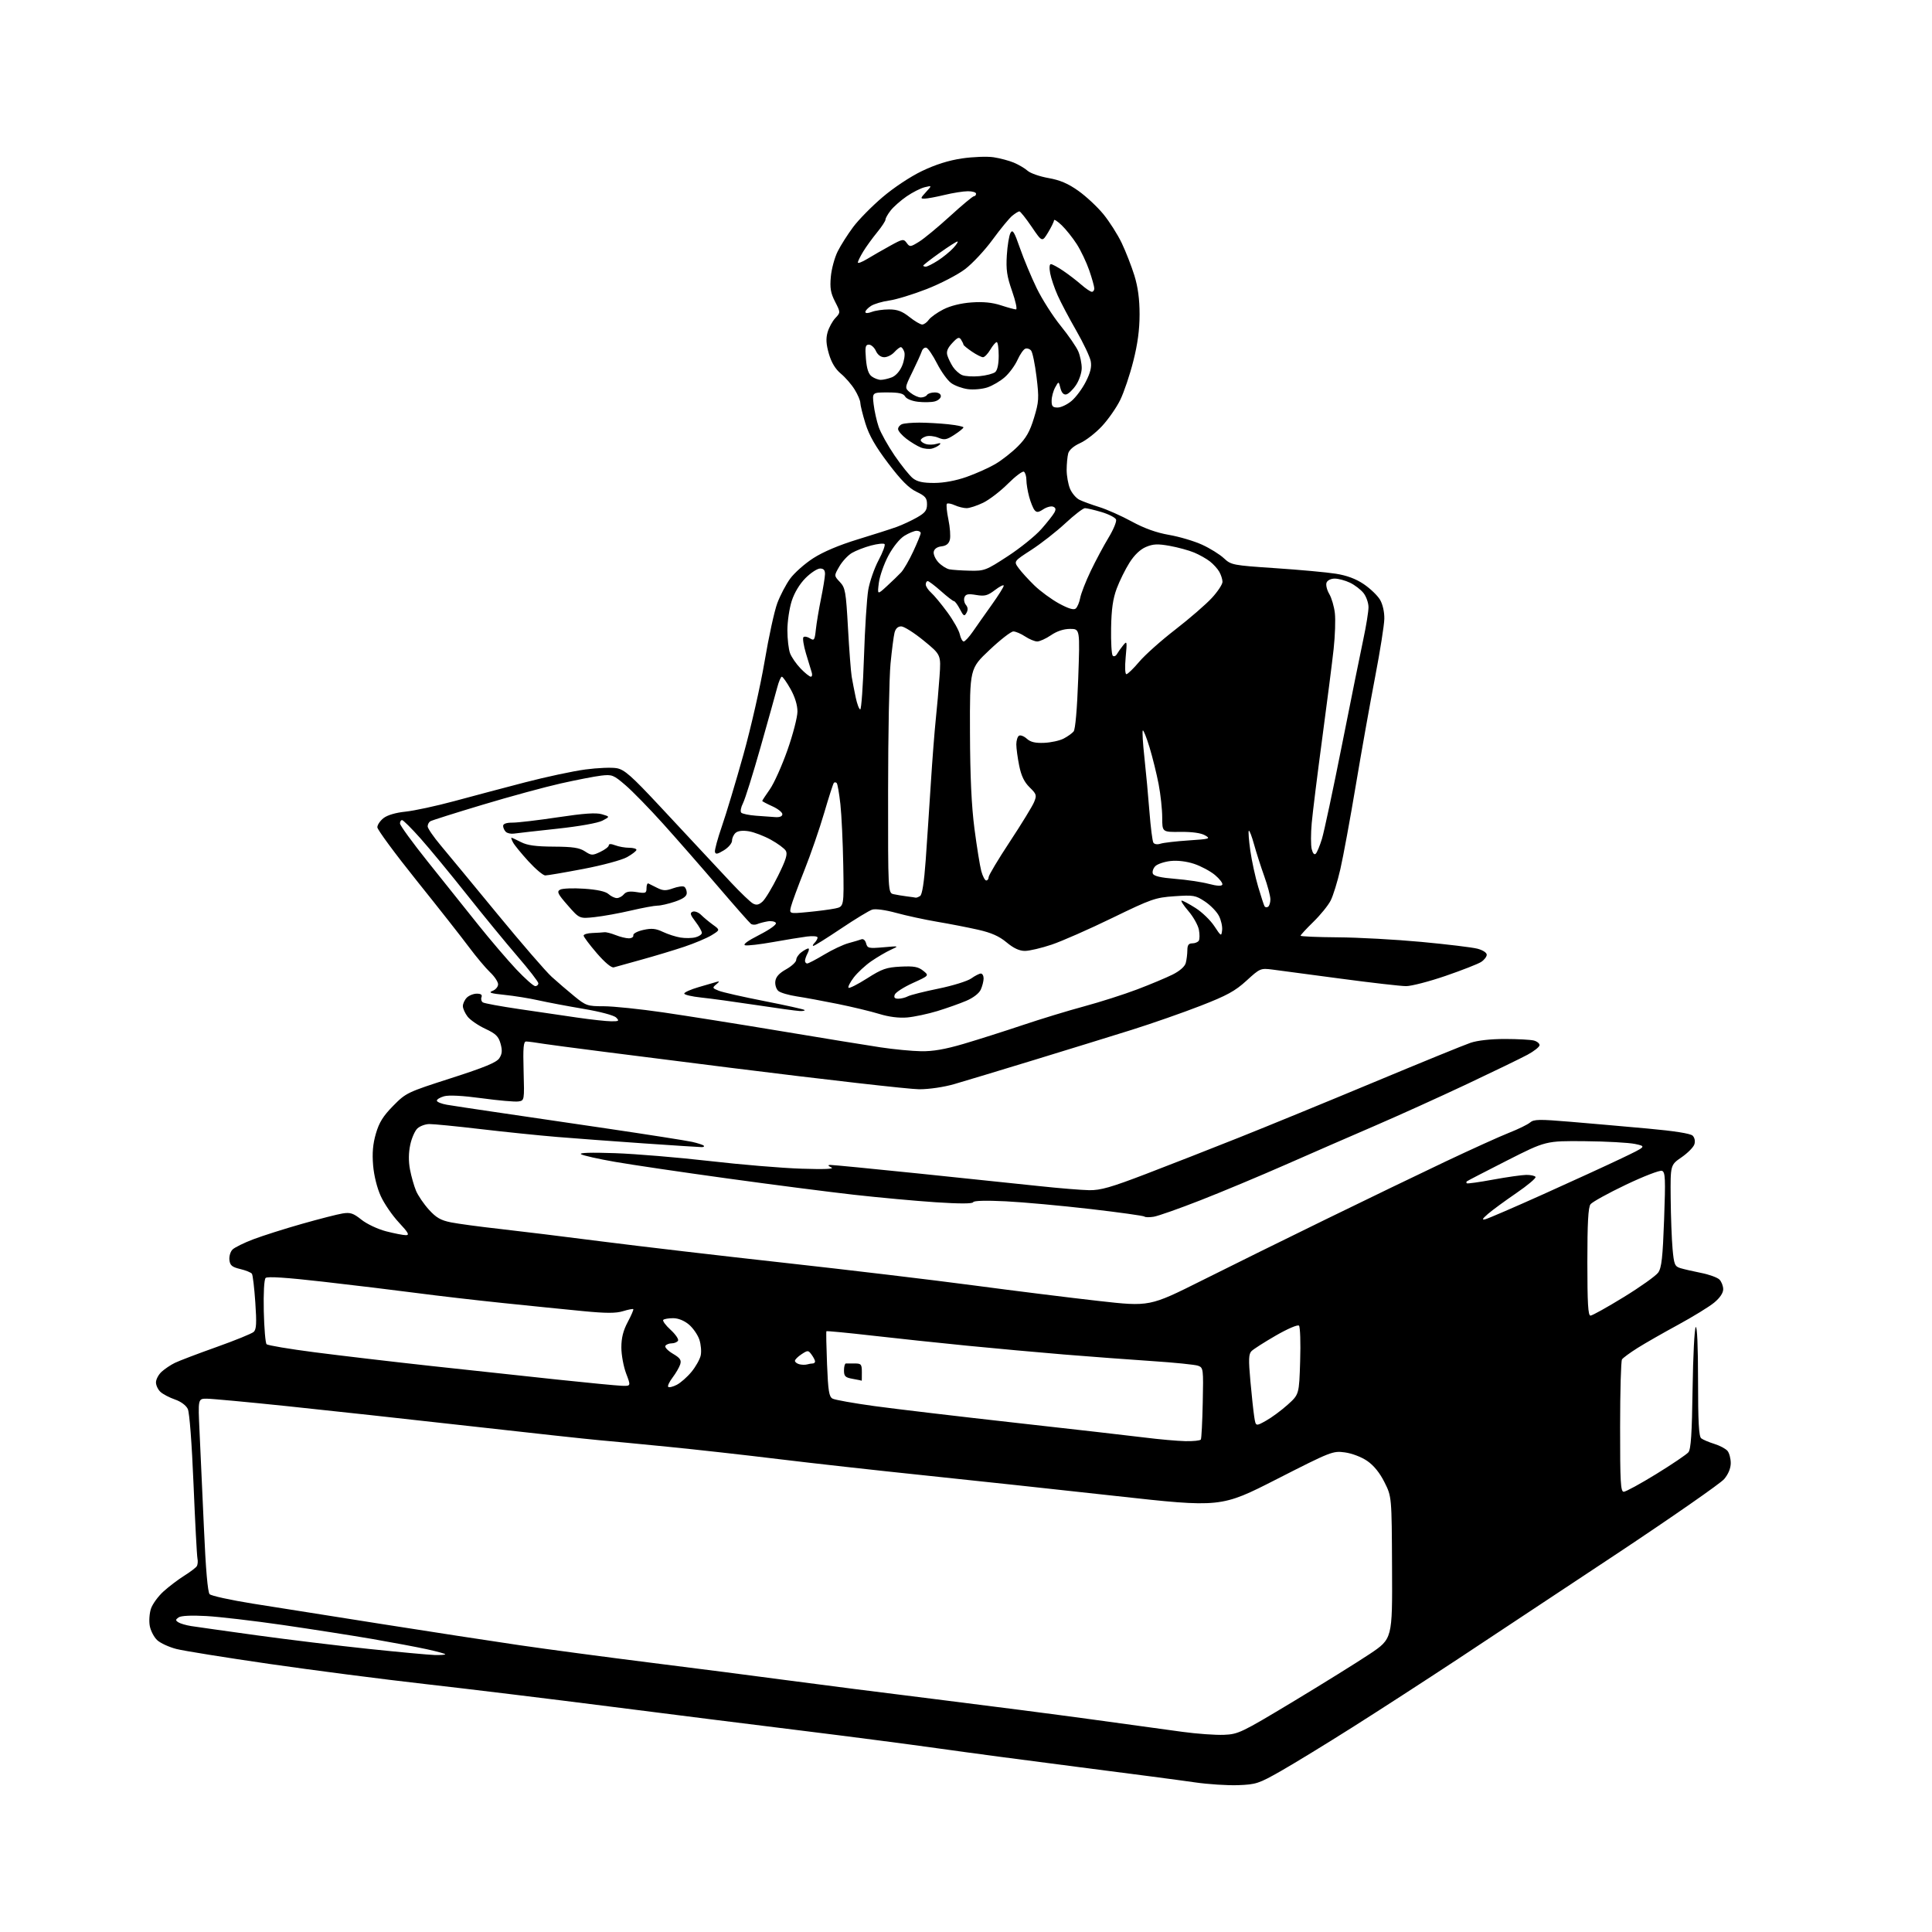 <?xml version="1.0" encoding="UTF-8" standalone="no"?>
<svg 
  version="1.1" 
  xmlns="http://www.w3.org/2000/svg" 
  xmlns:xlink="http://www.w3.org/1999/xlink" 
  xmlns:svg="http://www.w3.org/2000/svg"
  xmlns:rdf="http://www.w3.org/1999/02/22-rdf-syntax-ns#"
  xmlns:cc="http://creativecommons.org/ns#"
  xmlns:dc="http://purl.org/dc/elements/1.1/"
  viewBox="0 0 768 768"
  width="768"
  height="768"
>
<style>svg {background-color: white; }</style>"
<path stroke="none" fill="black" fill-rule="evenodd" d="M492.15,709.63C487.94,709.78 480.23,709.28 475.00,708.52C469.77,707.75 449.30,705.06 429.50,702.53C409.70,700.00 384.27,696.62 373.00,695.02C361.73,693.43 337.43,690.26 319.00,687.99C300.57,685.73 266.15,681.40 242.50,678.38C218.85,675.36 185.83,671.34 169.12,669.45C152.41,667.56 124.51,663.96 107.12,661.44C89.73,658.92 73.08,656.25 70.13,655.50C67.18,654.74 63.74,653.16 62.48,651.98C61.22,650.80 59.90,648.27 59.54,646.35C59.18,644.44 59.39,641.36 60.00,639.50C60.61,637.65 62.87,634.54 65.02,632.60C67.17,630.66 70.86,627.86 73.21,626.39C75.57,624.91 77.82,623.21 78.21,622.61C78.60,622.01 78.73,620.61 78.49,619.51C78.26,618.40 77.56,605.12 76.93,590.00C76.26,573.76 75.33,561.51 74.65,560.09C73.97,558.66 71.89,557.12 69.57,556.33C67.40,555.58 64.82,554.24 63.82,553.33C62.82,552.43 62.00,550.71 62.00,549.52C62.00,548.33 63.01,546.42 64.25,545.29C65.49,544.16 67.85,542.57 69.50,541.77C71.15,540.96 78.58,538.13 86.00,535.49C93.42,532.85 100.11,530.13 100.85,529.45C101.92,528.48 102.06,525.99 101.49,517.74C101.10,511.98 100.49,506.84 100.14,506.34C99.79,505.83 97.70,504.98 95.50,504.46C92.23,503.67 91.44,503.02 91.20,500.88C91.03,499.43 91.58,497.56 92.42,496.72C93.26,495.88 97.00,494.04 100.72,492.63C104.45,491.22 113.12,488.46 120.00,486.51C126.88,484.56 134.15,482.69 136.17,482.37C139.25,481.87 140.44,482.26 143.67,484.84C145.80,486.55 150.14,488.59 153.46,489.46C156.74,490.30 160.29,491.00 161.35,491.00C162.88,491.00 162.31,489.97 158.57,485.97C155.98,483.20 152.74,478.49 151.38,475.51C149.89,472.27 148.66,467.33 148.32,463.24C147.91,458.35 148.22,454.75 149.42,450.63C150.71,446.19 152.30,443.64 156.30,439.58C161.40,434.41 161.86,434.19 179.26,428.60C192.68,424.29 197.38,422.34 198.49,420.66C199.61,418.94 199.73,417.59 198.98,414.88C198.17,411.97 197.10,410.92 192.90,408.95C190.10,407.64 186.95,405.48 185.90,404.15C184.86,402.82 184.00,400.92 184.00,399.94C184.00,398.95 184.71,397.44 185.57,396.57C186.44,395.71 188.22,395.00 189.54,395.00C191.18,395.00 191.77,395.44 191.40,396.40C191.11,397.17 191.36,398.11 191.97,398.48C192.58,398.86 199.03,400.04 206.29,401.11C213.56,402.18 224.00,403.71 229.50,404.51C235.00,405.31 241.06,405.97 242.96,405.98C246.06,406.00 246.27,405.84 244.91,404.48C244.03,403.60 238.54,402.14 231.94,401.03C225.65,399.97 217.57,398.44 214.00,397.64C210.43,396.84 204.35,395.86 200.50,395.47C195.07,394.92 194.01,394.57 195.75,393.91C196.99,393.45 198.00,392.26 198.00,391.28C198.00,390.30 196.57,388.14 194.82,386.50C193.08,384.85 189.30,380.35 186.43,376.50C183.57,372.65 174.20,360.74 165.61,350.03C157.02,339.32 150.00,329.79 150.00,328.85C150.00,327.91 151.10,326.28 152.45,325.22C153.97,324.02 157.31,323.04 161.20,322.64C164.67,322.28 173.35,320.41 180.50,318.48C187.65,316.54 200.32,313.18 208.66,311.01C217.00,308.84 227.81,306.53 232.69,305.88C237.58,305.23 243.20,305.00 245.20,305.38C248.23,305.95 251.01,308.40 262.10,320.28C269.40,328.10 277.26,336.52 279.56,339.00C281.86,341.48 286.84,346.81 290.62,350.84C294.41,354.88 298.32,358.63 299.33,359.17C300.70,359.91 301.67,359.70 303.13,358.38C304.22,357.40 306.97,352.83 309.25,348.23C312.45,341.77 313.16,339.47 312.36,338.18C311.80,337.25 309.12,335.28 306.42,333.80C303.71,332.31 299.80,330.81 297.72,330.46C295.32,330.05 293.39,330.26 292.47,331.03C291.66,331.70 291.00,333.10 291.00,334.14C291.00,335.20 289.57,336.90 287.75,338.01C285.21,339.56 284.43,339.70 284.20,338.63C284.04,337.88 285.29,333.28 286.98,328.40C288.67,323.53 292.51,310.75 295.51,300.02C298.51,289.28 302.31,272.58 303.94,262.91C305.57,253.23 307.84,242.82 308.99,239.76C310.13,236.71 312.42,232.34 314.07,230.06C315.73,227.77 319.85,224.11 323.24,221.92C327.19,219.37 333.54,216.68 340.95,214.42C347.30,212.49 354.30,210.24 356.50,209.44C358.70,208.64 362.30,206.96 364.50,205.71C367.76,203.86 368.50,202.89 368.50,200.47C368.50,197.97 367.84,197.18 364.31,195.49C361.26,194.02 358.20,190.94 353.08,184.18C347.98,177.44 345.49,173.08 344.02,168.34C342.91,164.74 342.00,161.05 341.99,160.14C341.99,159.24 340.98,156.86 339.74,154.86C338.51,152.86 336.04,150.01 334.25,148.53C332.07,146.71 330.51,144.13 329.50,140.66C328.40,136.85 328.26,134.59 328.98,132.08C329.51,130.21 330.90,127.67 332.05,126.45C334.15,124.21 334.15,124.21 331.95,119.91C330.19,116.46 329.86,114.49 330.27,109.98C330.55,106.89 331.78,102.36 333.00,99.93C334.22,97.49 336.99,93.14 339.14,90.26C341.29,87.37 346.53,82.04 350.78,78.42C355.25,74.60 361.87,70.21 366.50,67.99C371.86,65.42 377.11,63.76 382.40,62.98C386.74,62.34 392.37,62.13 394.90,62.50C397.43,62.88 401.07,63.84 402.99,64.64C404.90,65.44 407.38,66.90 408.49,67.88C409.59,68.87 413.33,70.17 416.79,70.78C421.37,71.59 424.58,72.96 428.66,75.86C431.74,78.04 436.21,82.21 438.60,85.13C440.99,88.04 444.28,93.21 445.90,96.60C447.52,100.00 449.78,105.80 450.93,109.49C452.36,114.13 453.00,118.93 453.00,124.98C453.00,131.04 452.23,136.79 450.49,143.62C449.12,149.05 446.78,155.97 445.30,159.00C443.82,162.03 440.56,166.71 438.05,169.40C435.55,172.10 431.64,175.13 429.37,176.14C426.83,177.28 425.00,178.86 424.63,180.24C424.30,181.49 424.02,184.43 424.01,186.78C424.01,189.14 424.61,192.51 425.35,194.28C426.09,196.05 427.77,198.03 429.10,198.68C430.42,199.33 433.98,200.63 437.00,201.57C440.02,202.51 445.83,205.09 449.89,207.31C454.88,210.03 459.70,211.76 464.72,212.63C468.81,213.34 474.71,215.09 477.83,216.52C480.95,217.94 484.85,220.36 486.50,221.90C489.42,224.61 489.97,224.71 507.00,225.86C516.62,226.50 527.42,227.49 531.00,228.06C535.42,228.76 538.98,230.09 542.14,232.22C544.69,233.95 547.59,236.73 548.58,238.40C549.65,240.21 550.34,243.28 550.29,245.97C550.25,248.46 548.61,258.82 546.65,269.00C544.69,279.18 541.24,298.52 538.98,312.00C536.73,325.48 533.95,340.55 532.81,345.50C531.68,350.45 529.94,356.07 528.95,358.00C527.97,359.93 524.88,363.73 522.08,366.46C519.29,369.19 517.00,371.67 517.00,371.96C517.01,372.26 523.64,372.54 531.75,372.60C539.86,372.65 554.83,373.47 565.00,374.42C575.17,375.37 585.19,376.58 587.25,377.11C589.40,377.66 591.00,378.69 591.00,379.52C591.00,380.31 589.99,381.61 588.75,382.41C587.51,383.20 581.16,385.69 574.64,387.93C568.12,390.17 561.05,392.00 558.94,392.00C556.83,392.00 545.07,390.65 532.80,389.01C520.54,387.36 508.36,385.74 505.74,385.41C501.11,384.83 500.84,384.94 495.49,389.84C490.97,393.97 487.71,395.75 477.24,399.82C470.23,402.55 457.98,406.83 450.00,409.34C442.02,411.84 424.48,417.26 411.00,421.38C397.52,425.50 383.30,429.80 379.39,430.93C375.26,432.13 369.40,433.00 365.39,433.00C361.60,433.00 327.90,429.17 290.51,424.48C253.11,419.80 219.81,415.53 216.51,414.99C213.20,414.45 209.90,414.01 209.16,414.01C208.09,414.00 207.88,416.42 208.14,425.75C208.47,437.50 208.47,437.50 206.00,437.85C204.64,438.04 198.12,437.47 191.52,436.57C183.85,435.53 178.41,435.25 176.50,435.79C174.85,436.26 173.57,437.06 173.66,437.57C173.75,438.08 175.55,438.80 177.66,439.16C179.77,439.52 188.03,440.77 196.00,441.94C203.97,443.10 224.13,446.07 240.79,448.53C257.45,450.99 272.89,453.42 275.12,453.91C277.34,454.41 279.42,455.09 279.74,455.41C280.07,455.74 279.70,456.00 278.92,456.00C278.14,456.00 267.82,455.33 256.00,454.52C244.18,453.70 228.65,452.55 221.50,451.96C214.35,451.37 200.62,449.96 191.00,448.83C181.38,447.70 172.22,446.80 170.65,446.83C169.08,446.85 166.97,447.62 165.96,448.54C164.95,449.45 163.65,452.39 163.08,455.06C162.40,458.25 162.36,461.64 162.98,464.91C163.50,467.65 164.58,471.44 165.37,473.33C166.16,475.23 168.45,478.60 170.47,480.83C173.38,484.05 175.19,485.10 179.31,485.92C182.17,486.48 190.80,487.65 198.50,488.50C206.20,489.36 224.65,491.62 239.50,493.53C254.35,495.43 286.98,499.25 312.00,502.01C337.02,504.78 370.77,508.80 387.00,510.96C403.23,513.12 425.61,515.90 436.74,517.15C456.97,519.42 456.97,519.42 477.74,509.03C489.16,503.31 511.32,492.37 527.00,484.72C542.67,477.06 564.00,466.77 574.38,461.84C584.77,456.92 596.24,451.72 599.88,450.29C603.52,448.86 607.28,447.02 608.23,446.21C609.73,444.92 611.86,444.88 624.23,445.92C632.08,446.58 645.92,447.79 655.00,448.62C665.61,449.58 671.98,450.59 672.85,451.44C673.66,452.24 673.94,453.62 673.54,454.89C673.17,456.05 670.87,458.37 668.43,460.05C664.00,463.10 664.00,463.10 664.12,476.30C664.19,483.56 664.53,492.61 664.87,496.42C665.44,502.68 665.74,503.42 668.00,504.11C669.38,504.53 673.09,505.38 676.25,506.01C679.41,506.63 682.67,507.82 683.50,508.64C684.32,509.47 685.00,511.20 685.00,512.50C685.00,513.99 683.67,515.95 681.40,517.82C679.42,519.46 673.00,523.39 667.15,526.58C661.29,529.76 654.02,533.91 651.00,535.81C647.98,537.71 645.17,539.77 644.77,540.38C644.36,541.00 644.02,553.09 644.02,567.25C644.00,589.13 644.22,593.00 645.46,593.00C646.26,593.00 652.07,589.83 658.38,585.95C664.68,582.07 670.44,578.18 671.17,577.30C672.17,576.09 672.58,569.87 672.83,552.10C673.01,539.12 673.58,528.07 674.08,527.55C674.64,526.97 675.00,535.24 675.00,548.68C675.00,565.14 675.32,571.01 676.25,571.75C676.94,572.29 679.30,573.30 681.50,573.98C683.70,574.66 686.06,575.93 686.75,576.80C687.44,577.67 688.00,579.84 688.00,581.61C688.00,583.64 687.03,586.00 685.39,587.95C683.96,589.65 664.72,603.04 642.64,617.70C620.56,632.35 592.15,651.17 579.50,659.51C566.85,667.85 547.95,680.09 537.50,686.69C527.05,693.30 514.29,701.10 509.15,704.02C500.38,709.01 499.31,709.36 492.15,709.63zM486.50,689.62C492.25,689.38 493.40,688.83 513.96,676.46C525.76,669.35 539.48,660.82 544.46,657.50C553.50,651.45 553.50,651.45 553.36,623.20C553.23,594.95 553.23,594.95 550.36,589.23C548.49,585.48 546.11,582.55 543.50,580.75C541.20,579.17 537.42,577.73 534.60,577.35C529.83,576.70 529.13,576.98 507.52,587.99C485.33,599.30 485.33,599.30 443.42,594.66C420.36,592.11 386.20,588.43 367.50,586.48C348.80,584.54 322.70,581.63 309.50,580.02C296.30,578.40 276.50,576.20 265.50,575.11C254.50,574.02 242.12,572.83 238.00,572.48C233.88,572.12 210.70,569.60 186.50,566.87C162.30,564.15 129.71,560.59 114.07,558.96C98.43,557.33 84.07,556.00 82.17,556.00C78.70,556.00 78.70,556.00 79.33,569.25C79.68,576.54 80.46,593.75 81.07,607.50C81.78,623.83 82.57,632.92 83.33,633.71C83.97,634.37 91.70,636.06 100.50,637.47C109.30,638.87 132.25,642.50 151.50,645.54C170.75,648.58 195.50,652.38 206.50,653.99C217.50,655.60 241.12,658.75 259.00,660.99C276.88,663.22 301.40,666.38 313.50,668.01C325.60,669.63 351.93,672.99 372.00,675.47C392.07,677.96 419.98,681.56 434.00,683.49C448.02,685.42 464.23,687.64 470.00,688.43C475.77,689.22 483.20,689.75 486.50,689.62zM172.75,657.89C175.09,657.95 177.00,657.82 177.00,657.60C177.00,657.38 173.74,656.49 169.75,655.61C165.76,654.74 155.97,652.90 148.00,651.52C140.03,650.15 124.05,647.65 112.50,645.97C100.95,644.30 87.22,642.69 82.00,642.40C76.04,642.07 71.94,642.27 71.00,642.94C69.73,643.83 69.72,644.14 70.89,644.89C71.65,645.39 73.93,646.05 75.94,646.38C77.96,646.70 89.71,648.35 102.06,650.06C114.40,651.76 134.40,654.19 146.50,655.46C158.60,656.73 170.41,657.82 172.75,657.89zM471.19,572.88C474.32,572.95 477.09,572.66 477.35,572.24C477.61,571.83 477.95,565.23 478.11,557.59C478.40,544.19 478.34,543.67 476.28,542.91C475.11,542.47 466.80,541.63 457.82,541.04C448.85,540.44 433.18,539.27 423.00,538.44C412.82,537.60 395.50,536.03 384.50,534.94C373.50,533.85 356.46,532.05 346.64,530.92C336.82,529.80 328.66,529.02 328.51,529.19C328.37,529.36 328.48,535.25 328.76,542.29C329.19,552.95 329.55,555.23 330.97,555.98C331.90,556.48 339.38,557.81 347.58,558.94C355.79,560.06 380.95,563.04 403.50,565.56C426.05,568.07 449.23,570.72 455.00,571.44C460.77,572.17 468.06,572.81 471.19,572.88zM503.25,564.76C505.49,563.52 509.36,560.65 511.87,558.40C516.42,554.30 516.42,554.30 516.83,541.07C517.06,533.79 516.85,527.45 516.37,526.97C515.88,526.48 511.91,528.17 507.20,530.88C502.64,533.51 498.27,536.30 497.50,537.08C496.35,538.25 496.27,540.38 497.05,549.00C497.57,554.77 498.26,561.19 498.59,563.26C499.18,567.03 499.18,567.03 503.25,564.76zM269.04,550.48C270.57,549.69 273.19,547.38 274.87,545.34C276.55,543.31 278.20,540.37 278.54,538.82C278.88,537.27 278.64,534.45 278.01,532.54C277.38,530.63 275.51,527.93 273.86,526.53C271.98,524.96 269.62,524.00 267.59,524.00C265.80,524.00 264.03,524.30 263.66,524.67C263.29,525.04 264.60,526.83 266.58,528.63C268.55,530.44 269.88,532.39 269.52,532.96C269.17,533.53 268.04,534.00 267.00,534.00C265.96,534.00 264.84,534.45 264.50,535.00C264.16,535.55 265.50,536.95 267.47,538.12C270.37,539.83 270.93,540.64 270.39,542.37C270.02,543.54 268.65,545.89 267.36,547.59C266.07,549.29 265.29,550.96 265.63,551.30C265.97,551.64 267.51,551.27 269.04,550.48zM247.15,550.87C250.81,551.00 250.81,551.00 248.90,545.99C247.86,543.23 247.00,538.58 247.00,535.64C247.00,531.84 247.73,528.92 249.54,525.52C250.94,522.89 251.93,520.59 251.74,520.41C251.55,520.22 249.71,520.58 247.65,521.21C244.82,522.08 240.93,522.08 231.70,521.18C224.99,520.54 210.72,519.09 200.00,517.98C189.28,516.87 173.75,515.07 165.50,513.98C157.25,512.90 140.62,510.88 128.55,509.51C113.82,507.83 106.26,507.34 105.59,508.01C104.99,508.61 104.70,513.99 104.86,521.26C105.02,527.99 105.51,533.88 105.97,534.34C106.42,534.81 115.05,536.26 125.14,537.56C135.24,538.87 156.10,541.32 171.50,543.01C186.90,544.69 209.40,547.12 221.50,548.40C233.60,549.69 245.14,550.79 247.15,550.87zM342.55,548.87C342.52,548.80 340.93,548.46 339.00,548.12C336.00,547.59 335.50,547.11 335.50,544.75C335.50,543.24 335.84,542.00 336.25,542.00C336.66,542.00 338.26,542.00 339.80,542.00C342.33,542.00 342.60,542.33 342.60,545.50C342.60,547.42 342.58,548.94 342.55,548.87zM320.83,542.38C321.56,542.17 322.58,542.00 323.08,542.00C323.59,542.00 324.00,541.64 324.00,541.19C324.00,540.75 323.38,539.53 322.62,538.50C321.31,536.70 321.12,536.69 318.62,538.33C317.18,539.27 316.00,540.45 316.00,540.95C316.00,541.45 316.79,542.06 317.75,542.31C318.71,542.56 320.10,542.59 320.83,542.38zM632.25,522.98C632.94,522.97 638.90,519.65 645.49,515.60C652.09,511.55 658.24,507.17 659.16,505.87C660.51,503.95 660.96,499.91 661.51,484.75C662.10,468.46 661.99,465.93 660.66,465.42C659.82,465.10 653.37,467.59 646.32,470.95C639.27,474.31 632.94,477.81 632.25,478.72C631.34,479.93 631.00,486.20 631.00,501.69C631.00,518.08 631.29,523.00 632.25,522.98zM590.50,484.65C591.60,484.38 601.95,479.91 613.50,474.72C625.05,469.53 639.00,463.13 644.50,460.50C654.50,455.71 654.50,455.71 650.00,454.75C647.52,454.22 638.52,453.72 630.00,453.64C614.50,453.50 614.50,453.50 599.00,461.36C590.48,465.69 583.31,469.40 583.08,469.61C582.85,469.83 582.85,470.17 583.08,470.38C583.31,470.59 588.00,469.94 593.50,468.92C599.00,467.91 604.94,467.07 606.69,467.04C608.45,467.02 610.12,467.38 610.40,467.84C610.69,468.31 607.23,471.22 602.71,474.31C598.20,477.40 593.15,481.10 591.50,482.54C589.17,484.56 588.95,485.04 590.50,484.65zM458.63,483.67C456.91,483.95 455.25,483.92 454.93,483.60C454.62,483.29 444.95,481.94 433.43,480.60C421.92,479.27 406.81,477.89 399.85,477.54C391.91,477.15 387.07,477.28 386.85,477.89C386.62,478.53 381.43,478.54 372.00,477.92C364.02,477.39 349.40,476.05 339.50,474.94C329.60,473.83 306.88,470.90 289.00,468.43C271.12,465.97 251.10,463.01 244.50,461.86C237.90,460.72 231.82,459.35 231.00,458.83C230.04,458.22 234.85,458.07 244.50,458.40C252.75,458.69 269.62,460.10 282.00,461.52C294.38,462.95 310.80,464.32 318.50,464.57C327.68,464.87 331.81,464.70 330.50,464.08C329.13,463.44 328.98,463.12 330.00,463.07C330.82,463.04 346.57,464.57 365.00,466.47C383.43,468.38 405.02,470.63 413.00,471.48C420.98,472.34 429.98,473.07 433.00,473.12C437.48,473.18 441.66,471.99 455.50,466.69C464.85,463.11 481.50,456.60 492.50,452.21C503.50,447.83 527.70,437.90 546.27,430.15C564.85,422.40 582.07,415.37 584.56,414.53C587.34,413.59 592.60,413.01 598.28,413.01C603.35,413.02 608.51,413.30 609.75,413.63C610.99,413.96 612.00,414.78 612.00,415.46C612.00,416.13 609.86,417.84 607.25,419.25C604.64,420.66 593.73,425.95 583.00,431.01C572.27,436.06 555.85,443.50 546.50,447.53C537.15,451.56 521.17,458.52 511.00,463.00C500.82,467.48 485.58,473.85 477.13,477.15C468.68,480.46 460.35,483.39 458.63,483.67zM366.10,417.88C370.81,417.97 375.69,417.12 383.10,414.94C388.82,413.25 399.35,409.90 406.50,407.50C413.65,405.09 424.68,401.73 431.00,400.03C437.32,398.32 446.77,395.31 452.00,393.32C457.23,391.34 463.58,388.67 466.12,387.41C468.99,385.97 470.98,384.22 471.36,382.80C471.70,381.53 471.98,379.26 471.99,377.75C472.00,375.70 472.49,375.00 473.94,375.00C475.01,375.00 476.18,374.52 476.54,373.94C476.90,373.35 476.92,371.40 476.58,369.60C476.25,367.80 474.37,364.45 472.41,362.16C470.45,359.87 469.24,358.00 469.73,358.00C470.21,358.00 472.70,359.33 475.25,360.95C477.81,362.57 481.16,365.80 482.70,368.14C485.42,372.26 485.51,372.31 485.81,369.76C485.98,368.32 485.41,365.75 484.53,364.06C483.66,362.37 481.15,359.80 478.96,358.35C475.24,355.89 474.43,355.75 466.86,356.27C459.25,356.79 457.72,357.33 442.12,364.91C432.98,369.36 422.16,374.12 418.07,375.50C413.99,376.87 409.20,378.00 407.42,378.00C405.21,378.00 402.91,376.93 400.14,374.62C397.21,372.17 394.10,370.78 388.80,369.58C384.78,368.67 377.45,367.24 372.50,366.41C367.55,365.57 360.23,363.98 356.22,362.88C351.99,361.72 348.02,361.18 346.72,361.59C345.50,361.97 339.90,365.38 334.28,369.15C328.66,372.92 323.74,376.00 323.33,376.00C322.93,376.00 323.14,375.46 323.80,374.80C324.46,374.14 325.00,373.18 325.00,372.67C325.00,372.16 323.10,371.99 320.75,372.29C318.41,372.59 312.34,373.58 307.26,374.49C302.17,375.40 297.22,375.98 296.26,375.77C295.12,375.52 297.09,374.06 301.79,371.66C306.07,369.47 308.81,367.50 308.42,366.87C308.06,366.29 306.58,366.01 305.13,366.26C303.68,366.51 301.82,367.00 301.00,367.35C300.18,367.70 299.05,367.65 298.50,367.24C297.95,366.83 292.10,360.20 285.51,352.50C278.92,344.80 269.08,333.55 263.63,327.50C258.19,321.45 251.45,314.54 248.65,312.14C243.87,308.03 243.29,307.81 238.96,308.32C236.42,308.62 229.20,310.02 222.92,311.43C216.64,312.84 202.63,316.65 191.80,319.91C180.96,323.16 171.63,326.11 171.05,326.47C170.47,326.83 170.00,327.74 170.00,328.51C170.00,329.27 172.36,332.71 175.25,336.14C178.14,339.58 188.29,351.87 197.81,363.45C207.33,375.03 217.00,386.21 219.31,388.30C221.61,390.39 225.68,393.88 228.34,396.05C232.92,399.79 233.54,400.00 240.00,400.00C243.75,400.00 254.39,401.10 263.66,402.45C272.92,403.80 294.00,407.15 310.50,409.90C327.00,412.65 344.77,415.55 350.00,416.33C355.23,417.12 362.47,417.82 366.10,417.88zM360.63,404.46C357.32,404.74 353.37,404.24 349.50,403.05C346.20,402.04 338.77,400.25 333.00,399.08C327.23,397.91 319.90,396.56 316.73,396.08C313.56,395.60 310.27,394.64 309.43,393.94C308.59,393.24 308.03,391.52 308.20,390.11C308.41,388.32 309.70,386.88 312.50,385.31C314.70,384.08 316.51,382.39 316.51,381.57C316.52,380.74 317.42,379.39 318.51,378.57C319.61,377.74 320.85,377.05 321.29,377.03C321.72,377.01 321.60,377.87 321.04,378.93C320.47,380.00 320.00,381.35 320.00,381.93C320.00,382.52 320.40,383.00 320.88,383.00C321.36,383.00 324.39,381.41 327.61,379.48C330.83,377.54 335.18,375.49 337.29,374.92C339.40,374.35 341.71,373.66 342.43,373.39C343.18,373.10 343.97,373.79 344.29,375.00C344.80,376.95 345.33,377.07 351.17,376.56C357.50,376.00 357.50,376.00 354.07,377.57C352.18,378.44 348.71,380.48 346.35,382.10C343.99,383.73 340.86,386.63 339.39,388.55C337.92,390.48 336.99,392.32 337.31,392.65C337.64,392.97 340.96,391.29 344.70,388.91C350.62,385.14 352.34,384.54 358.00,384.25C363.26,383.99 364.97,384.29 366.95,385.86C369.39,387.80 369.39,387.80 362.85,390.77C359.26,392.40 356.04,394.47 355.69,395.37C355.24,396.55 355.63,397.00 357.10,397.00C358.22,397.00 359.93,396.57 360.90,396.05C361.88,395.53 367.32,394.16 373.01,393.00C378.69,391.84 384.57,390.02 386.08,388.95C387.58,387.88 389.30,387.00 389.90,387.00C390.51,387.00 391.00,387.88 391.00,388.95C391.00,390.03 390.49,392.02 389.87,393.39C389.20,394.87 386.88,396.66 384.12,397.83C381.58,398.92 376.41,400.75 372.63,401.91C368.84,403.06 363.44,404.21 360.63,404.46zM317.92,401.90C316.59,401.84 308.75,400.77 300.50,399.51C292.25,398.26 282.46,396.92 278.75,396.54C275.04,396.15 272.00,395.44 272.00,394.95C272.00,394.46 274.59,393.31 277.75,392.39C280.91,391.48 284.18,390.53 285.00,390.28C286.09,389.96 286.01,390.24 284.73,391.29C283.08,392.65 283.14,392.81 285.73,393.84C287.26,394.45 295.43,396.30 303.91,397.96C312.38,399.62 319.54,401.21 319.82,401.49C320.10,401.77 319.25,401.95 317.92,401.90zM212.76,392.00C213.44,392.00 214.00,391.50 214.00,390.88C214.00,390.26 210.26,385.43 205.68,380.13C201.11,374.83 192.02,363.75 185.48,355.50C178.94,347.25 170.68,337.24 167.12,333.25C163.57,329.26 160.29,326.00 159.83,326.00C159.37,326.00 159.00,326.61 159.00,327.35C159.00,328.10 163.99,334.96 170.10,342.60C176.20,350.25 185.19,361.48 190.06,367.57C194.93,373.66 201.76,381.64 205.22,385.32C208.69,388.99 212.08,392.00 212.76,392.00zM243.99,384.54C243.07,384.81 240.46,382.63 237.24,378.91C234.36,375.56 232.00,372.42 232.00,371.91C232.00,371.41 233.57,370.94 235.50,370.88C237.43,370.81 239.56,370.67 240.25,370.58C240.94,370.49 242.95,371.00 244.72,371.71C246.49,372.42 248.85,373.00 249.97,373.00C251.09,373.00 251.89,372.46 251.75,371.80C251.61,371.13 253.34,370.20 255.71,369.67C259.04,368.93 260.67,369.09 263.51,370.44C265.49,371.38 268.63,372.39 270.50,372.69C272.36,373.00 275.04,372.96 276.45,372.60C277.85,372.25 279.00,371.45 279.00,370.83C279.00,370.20 277.85,368.18 276.44,366.34C274.36,363.61 274.16,362.88 275.36,362.41C276.18,362.10 277.67,362.67 278.68,363.67C279.69,364.68 281.81,366.44 283.39,367.59C286.27,369.67 286.27,369.67 282.88,371.76C281.02,372.90 276.12,374.97 272.00,376.35C267.88,377.73 260.23,380.04 255.00,381.48C249.78,382.92 244.82,384.30 243.99,384.54zM236.42,364.56C230.35,365.22 230.35,365.22 225.69,359.89C221.69,355.33 221.26,354.43 222.66,353.65C223.56,353.15 227.86,352.98 232.22,353.28C237.43,353.63 240.75,354.37 241.90,355.41C242.87,356.28 244.35,357.00 245.21,357.00C246.06,357.00 247.31,356.33 247.99,355.51C248.89,354.42 250.30,354.18 253.12,354.63C256.64,355.20 257.00,355.05 257.00,353.04C257.00,351.83 257.34,351.00 257.75,351.20C258.16,351.40 259.76,352.19 261.30,352.97C263.60,354.11 264.72,354.14 267.54,353.12C269.44,352.44 271.44,352.15 271.99,352.50C272.55,352.84 273.00,353.95 273.00,354.97C273.00,356.27 271.63,357.28 268.32,358.41C265.75,359.28 262.63,360.00 261.40,360.00C260.17,360.00 255.41,360.88 250.83,361.95C246.25,363.02 239.77,364.20 236.42,364.56zM321.11,362.56C325.17,362.18 330.07,361.53 332.00,361.13C335.50,360.39 335.50,360.39 335.21,343.95C335.05,334.90 334.54,323.98 334.07,319.69C333.59,315.39 332.94,311.60 332.60,311.27C332.27,310.94 331.77,310.90 331.48,311.19C331.20,311.47 329.47,316.83 327.64,323.10C325.81,329.37 322.25,339.68 319.73,346.00C317.21,352.32 314.83,358.80 314.43,360.38C313.72,363.26 313.72,363.26 321.11,362.56zM504.07,360.46C504.58,360.14 505.00,358.81 505.00,357.50C505.00,356.19 503.90,352.05 502.56,348.31C501.22,344.56 499.39,338.86 498.50,335.64C497.61,332.42 496.68,329.99 496.42,330.24C496.17,330.50 496.44,334.03 497.01,338.10C497.59,342.17 499.00,348.65 500.14,352.50C501.28,356.35 502.42,359.84 502.68,360.27C502.93,360.69 503.56,360.77 504.07,360.46zM364.00,356.83C364.27,356.91 365.07,356.61 365.76,356.17C366.58,355.65 367.35,350.71 367.98,341.94C368.50,334.55 369.42,320.85 370.01,311.50C370.60,302.15 371.49,290.68 371.98,286.00C372.48,281.32 373.15,273.63 373.48,268.90C374.08,260.29 374.08,260.29 367.18,254.65C363.38,251.54 359.36,249.00 358.25,249.00C356.91,249.00 356.00,249.86 355.58,251.54C355.23,252.94 354.52,258.45 354.00,263.79C353.48,269.13 353.04,291.83 353.03,314.23C353.00,354.96 353.00,354.96 355.25,355.46C356.49,355.73 358.85,356.12 360.50,356.33C362.15,356.53 363.73,356.76 364.00,356.83zM485.90,351.64C486.12,351.07 484.79,349.36 482.96,347.82C481.12,346.29 477.40,344.30 474.70,343.40C471.65,342.39 468.06,341.96 465.29,342.27C462.81,342.55 460.10,343.47 459.26,344.31C458.42,345.15 457.97,346.49 458.27,347.27C458.65,348.26 461.34,348.89 467.16,349.36C471.75,349.72 477.75,350.62 480.50,351.35C483.82,352.22 485.63,352.32 485.90,351.64zM392.04,350.00C392.57,350.00 393.00,349.41 393.00,348.68C393.00,347.95 396.78,341.62 401.41,334.61C406.03,327.60 410.37,320.52 411.05,318.88C412.19,316.13 412.06,315.69 409.28,312.97C407.15,310.88 405.96,308.41 405.14,304.35C404.51,301.23 404.00,297.42 404.00,295.89C404.00,294.37 404.48,292.82 405.06,292.46C405.65,292.10 407.05,292.64 408.17,293.65C409.66,295.00 411.53,295.44 415.08,295.29C417.75,295.18 421.23,294.42 422.79,293.61C424.36,292.80 426.15,291.52 426.78,290.77C427.47,289.93 428.17,281.86 428.61,269.70C429.31,250.00 429.31,250.00 425.39,250.00C422.85,250.00 420.16,250.88 417.79,252.50C415.76,253.88 413.29,255.00 412.30,254.99C411.31,254.99 409.15,254.09 407.50,253.00C405.85,251.91 403.75,251.01 402.83,251.01C401.90,251.00 397.63,254.32 393.33,258.39C385.50,265.77 385.50,265.77 385.58,291.14C385.64,308.80 386.19,320.45 387.37,329.50C388.31,336.65 389.52,344.19 390.07,346.25C390.63,348.31 391.51,350.00 392.04,350.00zM216.75,348.00C215.90,348.00 212.90,345.48 210.08,342.40C207.27,339.32 204.50,335.94 203.95,334.90C203.39,333.85 203.10,333.00 203.31,333.00C203.52,333.00 205.22,333.79 207.10,334.75C209.62,336.05 213.00,336.51 220.12,336.55C227.67,336.59 230.33,336.99 232.51,338.42C235.10,340.11 235.52,340.12 238.64,338.63C240.49,337.75 242.00,336.59 242.00,336.04C242.00,335.39 242.88,335.38 244.57,336.02C245.98,336.56 248.45,337.00 250.07,337.00C251.68,337.00 253.00,337.37 253.00,337.82C253.00,338.26 251.31,339.58 249.25,340.73C247.18,341.89 239.42,343.98 231.90,345.41C224.43,346.84 217.61,348.00 216.75,348.00zM523.04,339.36C523.55,338.85 524.65,336.20 525.49,333.47C526.33,330.74 529.93,313.88 533.48,296.00C537.03,278.12 540.85,259.22 541.97,253.99C543.09,248.76 544.00,243.08 544.00,241.37C544.00,239.67 543.11,237.14 542.03,235.76C540.94,234.38 538.51,232.52 536.63,231.63C534.74,230.73 532.01,230.00 530.57,230.00C529.07,230.00 527.67,230.69 527.32,231.61C526.98,232.50 527.46,234.51 528.39,236.09C529.33,237.67 530.33,241.11 530.63,243.73C530.93,246.35 530.71,252.78 530.14,258.00C529.57,263.23 527.53,279.20 525.61,293.50C523.69,307.80 521.81,322.95 521.43,327.16C521.05,331.38 521.05,336.06 521.43,337.56C521.85,339.24 522.47,339.93 523.04,339.36zM461.33,335.38C462.53,334.99 467.55,334.41 472.50,334.08C480.96,333.52 481.35,333.40 479.00,332.05C477.40,331.13 473.89,330.64 469.25,330.69C462.00,330.78 462.00,330.78 462.00,324.98C462.00,321.79 461.36,315.84 460.58,311.76C459.80,307.68 458.17,301.09 456.97,297.12C455.76,293.15 454.55,290.11 454.28,290.38C454.01,290.65 454.30,295.52 454.93,301.19C455.55,306.86 456.45,316.53 456.92,322.67C457.40,328.82 458.10,334.35 458.48,334.96C458.88,335.62 460.07,335.79 461.33,335.38zM204.30,331.37C203.09,331.55 201.63,331.23 201.05,330.65C200.47,330.07 200.00,329.02 200.00,328.30C200.00,327.46 201.33,327.00 203.75,327.01C205.81,327.02 213.93,326.06 221.78,324.88C232.13,323.32 236.94,322.99 239.28,323.68C242.50,324.63 242.50,324.63 239.48,326.22C237.70,327.16 230.30,328.48 221.48,329.43C213.24,330.32 205.51,331.19 204.30,331.37zM308.25,324.82C309.98,324.93 311.00,324.50 311.00,323.65C311.00,322.91 309.20,321.49 307.00,320.50C304.80,319.51 303.00,318.55 303.00,318.38C303.00,318.20 304.36,316.13 306.02,313.77C307.68,311.42 310.83,304.40 313.02,298.19C315.21,291.98 317.00,285.07 317.00,282.84C317.00,280.28 315.99,277.00 314.25,273.90C312.74,271.21 311.18,269.00 310.79,269.00C310.40,269.00 309.58,270.91 308.97,273.25C308.36,275.59 305.38,286.25 302.35,296.95C299.32,307.65 296.17,317.71 295.34,319.31C294.51,320.92 294.21,322.60 294.66,323.05C295.12,323.51 297.75,324.05 300.50,324.26C303.25,324.47 306.74,324.72 308.25,324.82zM341.96,282.00C342.40,282.00 343.06,272.66 343.44,261.25C343.81,249.84 344.58,237.80 345.14,234.50C345.71,231.20 347.55,225.90 349.23,222.73C350.92,219.56 351.99,216.66 351.62,216.28C351.24,215.91 348.81,216.17 346.22,216.86C343.62,217.55 340.21,218.88 338.63,219.81C337.06,220.74 334.81,223.16 333.65,225.18C331.52,228.86 331.52,228.86 333.86,231.35C336.02,233.65 336.27,235.09 337.09,249.67C337.57,258.38 338.24,267.07 338.56,269.00C338.89,270.93 339.61,274.64 340.16,277.25C340.71,279.86 341.52,282.00 341.96,282.00zM322.31,269.00C322.82,269.00 322.98,268.21 322.66,267.25C322.35,266.29 321.32,262.91 320.38,259.75C319.44,256.58 318.99,253.68 319.38,253.29C319.77,252.90 320.93,253.10 321.95,253.74C323.65,254.80 323.86,254.49 324.32,250.20C324.60,247.62 325.52,242.12 326.36,238.00C327.20,233.88 327.92,229.49 327.95,228.25C327.98,226.65 327.42,226.00 326.00,226.00C324.90,226.00 322.30,227.70 320.22,229.78C317.89,232.11 315.79,235.58 314.72,238.89C313.78,241.83 313.00,247.07 313.00,250.55C313.00,254.03 313.48,258.14 314.06,259.68C314.65,261.23 316.53,263.96 318.26,265.75C319.98,267.54 321.81,269.00 322.31,269.00zM447.76,268.00C448.27,268.00 450.55,265.79 452.83,263.09C455.11,260.38 461.59,254.60 467.24,250.24C472.88,245.87 479.41,240.22 481.75,237.67C484.09,235.13 485.98,232.25 485.96,231.27C485.95,230.30 485.38,228.53 484.71,227.33C484.05,226.14 482.37,224.28 480.98,223.19C479.60,222.11 476.77,220.51 474.70,219.65C472.63,218.78 468.28,217.59 465.02,217.00C460.23,216.14 458.43,216.21 455.57,217.41C453.29,218.36 450.95,220.58 449.01,223.64C447.35,226.26 445.06,230.89 443.92,233.93C442.40,238.01 441.81,242.14 441.68,249.64C441.58,255.23 441.87,260.19 442.33,260.65C442.78,261.11 443.54,260.81 444.01,259.99C444.48,259.17 445.59,257.60 446.49,256.50C448.01,254.62 448.07,254.92 447.47,261.25C447.11,265.17 447.23,268.00 447.76,268.00zM383.09,255.00C383.60,255.00 385.25,253.21 386.76,251.02C388.27,248.83 391.64,244.04 394.25,240.39C396.86,236.73 399.00,233.33 399.00,232.82C399.00,232.31 397.44,233.09 395.53,234.54C392.59,236.79 391.46,237.08 388.04,236.51C384.84,235.97 383.88,236.16 383.39,237.43C383.05,238.31 383.31,239.67 383.97,240.46C384.77,241.43 384.85,242.45 384.19,243.62C383.35,245.13 383.02,244.94 381.59,242.17C380.69,240.43 379.62,238.99 379.22,238.97C378.83,238.96 376.49,237.16 374.04,234.97C371.58,232.79 369.22,231.00 368.79,231.00C368.35,231.00 368.00,231.61 368.00,232.35C368.00,233.08 368.96,234.55 370.14,235.60C371.32,236.64 374.22,240.15 376.59,243.38C378.96,246.61 381.18,250.55 381.53,252.13C381.88,253.71 382.58,255.00 383.09,255.00zM427.61,241.91C428.26,241.37 429.07,239.46 429.40,237.67C429.74,235.88 431.62,231.06 433.59,226.96C435.55,222.86 438.74,216.90 440.67,213.72C442.61,210.53 443.94,207.30 443.65,206.52C443.35,205.74 440.75,204.41 437.87,203.55C434.99,202.70 432.03,202.00 431.29,202.00C430.55,202.00 427.04,204.71 423.49,208.01C419.93,211.32 413.86,216.07 409.99,218.58C402.95,223.13 402.95,223.13 404.90,225.81C405.96,227.29 408.79,230.39 411.17,232.71C413.55,235.02 417.96,238.25 420.97,239.90C424.70,241.93 426.81,242.57 427.61,241.91zM352.55,233.00C354.66,231.07 357.21,228.60 358.24,227.50C359.26,226.40 361.43,222.65 363.05,219.16C364.67,215.67 366.00,212.41 366.00,211.91C366.00,211.41 365.27,211.00 364.37,211.00C363.47,211.00 361.28,211.90 359.51,212.99C357.61,214.17 354.99,217.42 353.14,220.89C351.41,224.14 349.71,228.98 349.36,231.65C348.74,236.50 348.74,236.50 352.55,233.00zM385.54,226.86C391.31,226.99 391.96,226.74 400.63,221.08C405.61,217.83 411.60,212.99 413.94,210.33C416.28,207.68 418.62,204.71 419.14,203.74C419.83,202.46 419.68,201.82 418.62,201.41C417.82,201.10 416.06,201.57 414.72,202.45C412.77,203.73 412.08,203.79 411.25,202.77C410.67,202.07 409.71,199.70 409.11,197.50C408.51,195.30 408.01,192.29 408.01,190.81C408.00,189.33 407.56,187.85 407.02,187.51C406.49,187.18 403.62,189.34 400.65,192.30C397.69,195.27 393.26,198.66 390.82,199.85C388.37,201.03 385.41,202.00 384.23,202.00C383.06,202.00 380.95,201.48 379.54,200.84C378.14,200.20 376.73,199.94 376.41,200.26C376.09,200.58 376.35,203.39 377.00,206.50C377.65,209.62 377.91,213.22 377.59,214.52C377.18,216.15 376.16,216.96 374.26,217.18C372.55,217.38 371.39,218.19 371.17,219.34C370.98,220.35 371.82,222.24 373.03,223.54C374.25,224.83 376.21,226.08 377.37,226.31C378.54,226.54 382.22,226.79 385.54,226.86zM371.38,191.98C375.22,191.97 380.01,191.07 384.24,189.58C387.95,188.27 393.09,185.97 395.66,184.46C398.23,182.95 402.26,179.80 404.61,177.44C407.91,174.15 409.39,171.54 411.03,166.13C412.98,159.70 413.07,158.34 412.04,149.85C411.42,144.76 410.45,140.04 409.88,139.36C409.32,138.68 408.27,138.34 407.55,138.62C406.84,138.89 405.44,140.91 404.45,143.11C403.46,145.30 401.19,148.38 399.41,149.94C397.63,151.51 394.51,153.34 392.47,154.01C390.43,154.68 386.95,154.99 384.72,154.69C382.49,154.39 379.51,153.30 378.09,152.26C376.66,151.23 374.15,147.74 372.50,144.51C370.85,141.27 368.94,138.45 368.25,138.23C367.56,138.01 366.73,138.66 366.41,139.67C366.08,140.68 364.41,144.37 362.69,147.87C359.58,154.24 359.58,154.24 361.90,156.12C363.18,157.15 365.05,158.00 366.05,158.00C367.06,158.00 368.16,157.55 368.50,157.00C368.84,156.45 370.22,156.00 371.56,156.00C373.05,156.00 374.00,156.58 374.00,157.48C374.00,158.30 372.89,159.24 371.54,159.58C370.19,159.92 367.20,159.98 364.90,159.71C362.49,159.43 360.32,158.54 359.80,157.61C359.13,156.40 357.38,156.00 352.81,156.00C346.72,156.00 346.72,156.00 347.29,160.77C347.60,163.39 348.50,167.43 349.30,169.74C350.09,172.05 352.94,177.15 355.62,181.09C358.31,185.02 361.57,189.08 362.88,190.12C364.64,191.50 366.89,191.99 371.38,191.98zM370.50,178.31C369.40,178.61 367.39,178.42 366.03,177.88C364.67,177.34 362.08,175.78 360.28,174.40C358.48,173.02 357.00,171.29 357.00,170.56C357.00,169.82 357.71,168.94 358.58,168.61C359.45,168.27 362.54,168.00 365.44,168.00C368.33,168.00 373.47,168.29 376.85,168.64C380.23,169.00 382.99,169.56 382.99,169.89C382.98,170.23 381.36,171.55 379.38,172.83C376.28,174.84 375.41,175.00 372.97,173.99C371.42,173.34 369.21,173.11 368.07,173.48C366.93,173.84 366.00,174.52 366.00,175.00C366.00,175.48 366.90,176.15 368.00,176.50C369.10,176.85 371.01,176.83 372.25,176.45C373.75,176.00 374.17,176.11 373.50,176.78C372.95,177.33 371.60,178.02 370.50,178.31zM420.42,162.00C421.76,162.00 424.25,160.82 425.97,159.37C427.69,157.92 430.24,154.49 431.63,151.73C433.47,148.12 434.01,145.84 433.58,143.56C433.25,141.81 430.67,136.36 427.84,131.44C425.01,126.52 421.67,120.20 420.42,117.38C419.16,114.56 417.83,110.62 417.46,108.63C417.05,106.48 417.17,105.00 417.75,105.00C418.28,105.00 420.47,106.18 422.61,107.63C424.75,109.07 427.98,111.55 429.78,113.13C431.59,114.71 433.50,116.00 434.03,116.00C434.57,116.00 435.00,115.40 435.00,114.66C435.00,113.92 434.10,110.69 433.00,107.49C431.89,104.28 429.66,99.59 428.04,97.06C426.41,94.52 423.71,91.14 422.04,89.54C420.37,87.94 419.00,87.05 418.99,87.56C418.99,88.08 417.93,90.25 416.63,92.40C414.27,96.29 414.27,96.29 410.10,90.15C407.80,86.77 405.60,84.01 405.21,84.02C404.82,84.03 403.54,84.82 402.38,85.77C401.21,86.72 397.70,90.98 394.59,95.24C391.48,99.50 386.53,104.80 383.59,107.02C380.65,109.24 373.80,112.79 368.37,114.91C362.94,117.03 356.25,119.08 353.50,119.46C350.75,119.84 347.49,120.81 346.25,121.60C345.01,122.40 344.00,123.47 344.00,124.00C344.00,124.60 344.96,124.59 346.57,123.98C347.98,123.44 351.06,123.00 353.43,123.00C356.70,123.00 358.63,123.72 361.50,126.00C363.58,127.65 365.86,129.00 366.58,129.00C367.30,129.00 368.47,128.16 369.19,127.14C369.91,126.12 372.52,124.26 375.00,122.99C377.83,121.55 381.99,120.52 386.20,120.22C390.83,119.89 394.44,120.24 397.89,121.37C400.63,122.27 403.33,123.00 403.88,123.00C404.43,123.00 403.73,119.74 402.33,115.75C400.26,109.83 399.87,107.20 400.23,101.45C400.47,97.58 401.13,93.59 401.69,92.59C402.54,91.07 403.18,92.10 405.45,98.63C406.96,102.96 409.94,110.10 412.07,114.50C414.20,118.90 418.50,125.65 421.62,129.50C424.75,133.35 427.91,137.95 428.65,139.72C429.39,141.49 430.00,144.46 430.00,146.32C430.00,148.19 428.98,151.22 427.71,153.10C426.46,154.96 424.71,156.62 423.84,156.79C422.80,156.99 422.00,156.12 421.54,154.30C420.84,151.50 420.84,151.50 419.45,154.00C418.69,155.38 418.05,157.74 418.04,159.25C418.01,161.50 418.44,162.00 420.42,162.00zM350.13,151.00C351.09,151.00 353.05,150.55 354.48,150.01C356.05,149.41 357.70,147.57 358.59,145.43C359.42,143.46 359.81,140.99 359.48,139.93C359.14,138.87 358.52,138.00 358.09,138.00C357.66,138.00 356.50,138.90 355.50,140.00C354.50,141.10 352.71,142.00 351.51,142.00C350.15,142.00 348.89,141.06 348.18,139.50C347.56,138.12 346.30,137.00 345.40,137.00C344.01,137.00 343.83,137.88 344.22,142.65C344.55,146.60 345.24,148.71 346.54,149.65C347.55,150.39 349.17,151.00 350.13,151.00zM389.36,149.53C392.03,149.28 394.84,148.55 395.61,147.91C396.48,147.19 397.00,144.76 397.00,141.38C397.00,138.42 396.65,136.00 396.22,136.00C395.78,136.00 394.63,137.35 393.66,139.00C392.68,140.65 391.38,142.00 390.76,142.00C390.13,142.00 388.14,140.99 386.32,139.75C384.50,138.51 383.00,137.28 382.99,137.00C382.98,136.72 382.55,135.84 382.05,135.04C381.28,133.83 380.67,134.07 378.52,136.38C376.64,138.41 376.11,139.78 376.61,141.34C376.98,142.53 377.98,144.56 378.82,145.85C379.67,147.14 381.29,148.60 382.43,149.09C383.57,149.59 386.69,149.78 389.36,149.53zM368.02,106.00C368.58,106.00 370.72,104.93 372.77,103.62C374.82,102.31 377.59,100.06 378.92,98.62C380.26,97.18 381.01,96.00 380.60,96.00C380.19,96.00 376.97,98.06 373.43,100.59C369.89,103.11 367.00,105.36 367.00,105.59C367.00,105.81 367.46,106.00 368.02,106.00zM344.75,102.92C346.81,101.67 350.89,99.33 353.81,97.72C358.82,94.95 359.20,94.89 360.42,96.56C361.65,98.25 361.90,98.22 365.33,96.10C367.32,94.88 372.85,90.30 377.63,85.94C382.41,81.57 386.70,78.00 387.16,78.00C387.62,78.00 388.00,77.55 388.00,77.00C388.00,76.45 386.54,76.01 384.75,76.02C382.96,76.02 378.80,76.68 375.50,77.48C372.20,78.28 368.63,78.94 367.58,78.96C365.81,79.00 365.85,78.79 368.08,76.36C370.50,73.72 370.50,73.72 367.60,74.42C366.00,74.80 362.77,76.44 360.42,78.05C358.07,79.67 355.22,82.18 354.08,83.63C352.93,85.08 352.00,86.73 352.00,87.28C352.00,87.84 350.49,90.14 348.64,92.40C346.79,94.66 344.31,98.08 343.14,100.00C341.97,101.93 341.01,103.88 341.00,104.35C341.00,104.82 342.69,104.17 344.75,102.92z" />

</svg>
